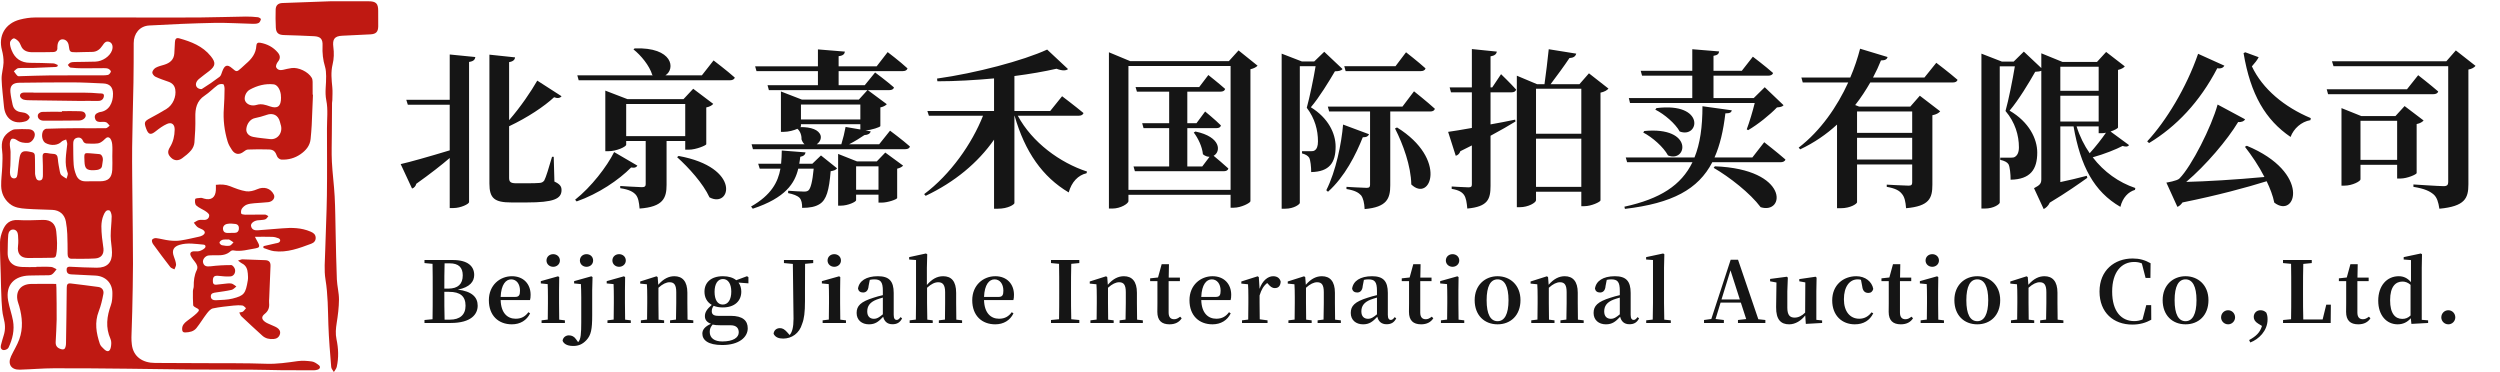 <svg width="336" height="50" viewBox="0 0 336 50" fill="none" xmlns="http://www.w3.org/2000/svg">
<g clip-path="url(#clip0_330_1011)">
<path d="M7.552 38.159C7.562 38.316 7.581 38.497 7.583 38.679C7.598 40.1 7.63 41.521 7.615 42.941C7.604 43.95 7.525 44.96 7.483 45.969C7.462 46.448 7.654 46.741 8.146 46.904C8.578 47.047 8.751 46.915 8.83 46.527C8.858 46.396 8.87 46.259 8.872 46.124C8.909 43.642 8.953 41.16 8.97 38.678C8.973 38.249 9.067 38.039 9.534 38.1C10.765 38.26 12.002 38.389 13.23 38.569C13.722 38.641 13.983 39.035 13.896 39.496C13.747 40.284 13.567 41.08 13.276 41.824C12.687 43.329 12.935 44.782 13.424 46.227C13.515 46.495 13.773 46.72 13.989 46.929C14.439 47.364 14.78 47.273 14.9 46.652C14.967 46.301 14.995 45.873 14.855 45.563C14.162 44.017 14.351 42.522 14.91 40.993C15.089 40.502 15.104 39.932 15.106 39.398C15.111 38.048 14.19 37.112 12.834 37.038C11.757 36.979 10.678 36.923 9.6 36.878C9.252 36.864 9.007 36.764 8.961 36.378C8.92 36.029 9.016 35.831 9.421 35.851C10.616 35.906 11.812 35.971 13.008 35.98C14.396 35.991 15.079 35.303 15.053 33.919C15.039 33.18 14.878 32.442 14.876 31.704C14.874 30.83 15.001 29.956 15.008 29.081C15.01 28.802 14.868 28.33 14.694 28.279C14.262 28.149 14.07 28.567 13.92 28.914C13.502 29.887 13.625 30.905 13.711 31.914C13.754 32.417 13.867 32.915 13.907 33.419C13.969 34.199 13.581 34.691 12.774 34.738C11.729 34.799 10.678 34.777 9.63 34.777C9.221 34.777 9.091 34.518 9.088 34.138C9.084 33.242 9.081 32.345 9.042 31.45C9.017 30.895 8.955 30.338 8.858 29.791C8.683 28.818 8.017 28.252 7.032 28.206C5.869 28.154 4.702 28.146 3.541 28.06C2.756 28.002 1.959 27.928 1.3 27.386C0.539 26.761 0.179 25.933 0.157 24.991C0.138 24.119 0.27 23.245 0.303 22.372C0.328 21.67 0.377 20.956 0.286 20.264C0.122 19.006 0.391 18.249 1.4 17.613C1.581 17.5 1.8 17.391 2.006 17.38C2.629 17.346 3.257 17.332 3.88 17.369C4.398 17.399 4.691 17.716 4.679 18.118C4.665 18.611 4.215 19.172 3.793 19.198C3.243 19.233 2.725 19.163 2.252 18.819C2.072 18.688 1.737 18.578 1.581 18.661C1.421 18.748 1.328 19.078 1.32 19.306C1.306 19.673 1.413 20.042 1.42 20.411C1.431 21.032 1.408 21.654 1.39 22.275C1.381 22.578 1.323 22.881 1.337 23.181C1.355 23.544 1.445 23.962 1.876 23.977C2.325 23.992 2.327 23.548 2.372 23.221C2.469 22.519 2.503 21.806 2.641 21.113C2.783 20.407 3.106 20.237 3.819 20.36C4.69 20.51 4.693 20.513 4.701 21.417C4.706 21.975 4.708 22.533 4.713 23.091C4.714 23.226 4.702 23.365 4.731 23.495C4.807 23.839 4.864 24.272 5.313 24.257C5.761 24.242 5.766 23.82 5.766 23.48C5.766 22.685 5.772 21.89 5.726 21.097C5.699 20.606 5.915 20.505 6.331 20.573C6.597 20.617 6.865 20.67 7.133 20.679C7.577 20.694 7.74 20.901 7.772 21.343C7.816 21.926 7.938 22.504 8.046 23.081C8.076 23.242 8.133 23.434 8.246 23.539C8.451 23.727 8.708 23.86 8.943 24.016C9 23.758 9.174 23.457 9.096 23.249C8.614 21.961 8.908 20.679 9.037 19.389C9.057 19.182 8.944 18.961 8.892 18.746C8.679 18.842 8.414 18.888 8.263 19.045C7.791 19.535 6.872 19.634 6.124 19.224C5.721 19.004 5.52 18.267 5.755 17.668C5.818 17.507 6.054 17.312 6.216 17.305C7.516 17.256 8.818 17.237 10.119 17.231C11.488 17.224 12.857 17.254 14.226 17.231C14.399 17.228 14.569 17.011 14.741 16.893C14.577 16.73 14.44 16.486 14.245 16.423C13.982 16.339 13.677 16.399 13.389 16.39C13.035 16.378 12.815 16.186 12.753 15.847C12.689 15.495 12.865 15.266 13.192 15.144C13.271 15.114 13.349 15.072 13.431 15.061C14.664 14.909 15.208 13.799 15.189 12.588C15.176 11.732 14.762 11.258 13.905 11.216C12.489 11.148 11.072 11.076 9.655 11.07C7.304 11.06 4.953 11.099 2.602 11.122C1.702 11.13 1.312 11.529 1.401 12.411C1.456 12.96 1.577 13.505 1.691 14.048C1.831 14.719 2.278 15.029 2.944 15.091C3.173 15.112 3.421 15.175 3.609 15.297C3.781 15.409 4.023 15.672 3.985 15.788C3.919 15.992 3.691 16.222 3.483 16.289C1.87 16.805 0.677 15.981 0.531 14.293C0.426 13.068 0.25 11.845 0.216 10.62C0.197 9.892 0.45 9.16 0.475 8.427C0.493 7.863 0.405 7.279 0.26 6.731C-0.247 4.835 0.676 3.152 2.664 2.634C3.325 2.461 4.023 2.352 4.705 2.35C9.507 2.332 14.31 2.35 19.112 2.353C21.733 2.355 24.352 2.368 26.972 2.345C28.999 2.328 31.025 2.256 33.052 2.226C33.592 2.218 34.133 2.259 34.67 2.316C34.818 2.331 35.081 2.514 35.068 2.57C35.025 2.759 34.922 3.003 34.769 3.083C34.557 3.193 34.278 3.209 34.029 3.203C32.273 3.164 30.514 3.04 28.76 3.076C25.856 3.135 22.951 3.262 20.051 3.426C18.773 3.498 17.97 4.505 17.969 5.795C17.967 7.553 17.967 9.312 17.937 11.07C17.887 13.991 17.787 16.911 17.761 19.832C17.739 22.419 17.787 25.007 17.808 27.593C17.829 30.214 17.877 32.834 17.874 35.454C17.871 37.599 17.816 39.743 17.772 41.887C17.748 43.034 17.692 44.18 17.665 45.328C17.657 45.647 17.681 45.97 17.717 46.287C17.908 47.957 19.186 48.778 20.836 48.779C23.031 48.78 25.226 48.794 27.421 48.808C30.209 48.825 33 48.791 35.785 48.89C37.223 48.941 38.609 48.73 40.013 48.534C40.639 48.448 41.297 48.496 41.926 48.584C42.251 48.63 42.569 48.865 42.844 49.074C43.111 49.277 43.024 49.58 42.697 49.68C42.536 49.729 42.365 49.766 42.199 49.766C40.761 49.768 39.324 49.769 37.887 49.754C36.569 49.741 35.251 49.693 33.932 49.686C31.142 49.67 28.353 49.683 25.563 49.661C22.808 49.64 20.053 49.582 17.298 49.556C13.953 49.523 10.607 49.484 7.262 49.496C5.728 49.501 4.197 49.639 2.662 49.683C1.493 49.716 0.995 48.934 1.49 47.873C1.846 47.109 2.308 46.388 2.594 45.6C3.122 44.139 3 42.646 2.591 41.171C2.524 40.927 2.424 40.691 2.368 40.445C2.07 39.142 2.776 38.208 4.13 38.165C5.243 38.13 6.357 38.158 7.551 38.158L7.552 38.159ZM7.778 8.743C7.754 8.809 7.729 8.877 7.704 8.943C7.626 8.964 7.55 9 7.47 9.004C6.476 9.048 5.482 9.099 4.487 9.128C3.811 9.147 3.131 9.101 2.46 9.158C2.25 9.175 2.061 9.43 1.863 9.577C2.026 9.787 2.164 10.024 2.36 10.197C2.45 10.276 2.653 10.239 2.803 10.235C4.086 10.203 5.368 10.146 6.652 10.136C8.867 10.119 11.082 10.132 13.296 10.127C13.701 10.127 14.115 10.144 14.508 10.069C14.671 10.037 14.844 9.8 14.904 9.622C14.932 9.538 14.722 9.318 14.578 9.25C14.404 9.168 14.186 9.16 13.986 9.16C13.022 9.16 12.057 9.186 11.094 9.179C10.554 9.176 10.012 9.152 9.478 9.085C9.345 9.069 9.235 8.853 9.115 8.728C9.237 8.618 9.343 8.465 9.485 8.411C9.668 8.342 9.881 8.336 10.082 8.331C10.994 8.31 11.908 8.313 12.821 8.283C13.787 8.25 14.771 7.569 15.051 6.774C15.231 6.262 15.098 5.777 14.703 5.631C14.233 5.459 14.005 5.776 13.775 6.121C13.436 6.63 13.002 6.99 12.326 6.978C11.633 6.965 10.94 7.026 10.247 7.024C9.372 7.022 9.357 6.994 9.241 6.128C9.173 5.615 8.838 5.284 8.391 5.286C8.015 5.288 7.767 5.61 7.721 6.155C7.716 6.222 7.705 6.291 7.711 6.357C7.753 6.821 7.514 6.996 7.079 6.997C6.132 7.001 5.184 7.043 4.238 7.015C3.605 6.996 3.048 6.783 2.797 6.101C2.717 5.883 2.594 5.658 2.429 5.5C2.258 5.335 1.976 5.116 1.809 5.163C1.607 5.22 1.355 5.522 1.343 5.731C1.323 6.074 1.439 6.443 1.571 6.773C2.012 7.874 2.835 8.433 4.035 8.442C5.082 8.45 6.129 8.474 7.175 8.519C7.378 8.528 7.575 8.664 7.775 8.742L7.778 8.743ZM15.095 21.001C15.095 20.46 15.136 19.915 15.079 19.379C15.047 19.075 14.934 18.669 14.714 18.522C14.376 18.294 14.133 18.681 13.875 18.895C13.667 19.068 13.404 19.241 13.148 19.272C12.648 19.333 12.134 19.315 11.629 19.288C11.479 19.279 11.258 19.159 11.207 19.034C11.042 18.627 10.787 18.409 10.351 18.519C9.903 18.632 9.832 19.003 9.84 19.399C9.855 20.312 9.837 21.228 9.902 22.137C9.936 22.615 10.066 23.103 10.246 23.548C10.465 24.089 10.902 24.386 11.522 24.37C12.164 24.354 12.807 24.37 13.45 24.364C14.539 24.355 15.02 23.92 15.089 22.826C15.127 22.219 15.096 21.609 15.095 21V21.001Z" fill="#BF1912"/>
<path d="M42.064 12.722C42.008 14.086 41.96 15.449 41.894 16.811C41.863 17.433 41.804 18.053 41.747 18.673C41.662 19.594 41.093 20.236 40.392 20.723C39.633 21.251 38.739 21.502 37.805 21.447C37.601 21.435 37.309 21.204 37.239 21.009C37.019 20.398 36.796 20.114 36.163 20.088C35.218 20.051 34.27 20.067 33.324 20.098C33.13 20.104 32.918 20.249 32.754 20.38C32.19 20.831 31.608 20.788 31.194 20.186C30.948 19.828 30.717 19.434 30.593 19.022C30.156 17.572 29.972 16.086 30.085 14.565C30.15 13.69 30.171 12.811 30.181 11.933C30.183 11.717 30.11 11.346 29.999 11.317C29.772 11.257 29.441 11.303 29.252 11.441C28.652 11.879 28.137 12.436 27.519 12.841C26.427 13.558 26.228 14.581 26.254 15.775C26.279 16.904 26.222 18.037 26.13 19.163C26.101 19.525 25.92 19.927 25.685 20.206C25.343 20.614 24.91 20.957 24.476 21.273C23.963 21.645 23.437 21.601 23.034 21.23C22.552 20.786 22.463 20.387 22.836 19.787C23.291 19.054 23.46 18.268 23.476 17.424C23.489 16.732 23.081 16.371 22.447 16.655C21.904 16.898 21.402 17.262 20.934 17.638C20.265 18.177 19.947 18.115 19.647 17.296C19.332 16.439 19.402 16.296 20.212 15.866C20.942 15.479 21.662 15.072 22.368 14.644C23.233 14.118 23.717 13.001 23.555 12.019C23.464 11.476 23.139 11.159 22.633 10.982C22.043 10.775 21.448 10.578 20.886 10.311C20.688 10.216 20.451 9.912 20.469 9.726C20.49 9.5 20.719 9.22 20.934 9.1C21.283 8.907 21.691 8.819 22.078 8.699C22.834 8.465 23.367 8.033 23.428 7.186C23.464 6.682 23.484 6.176 23.511 5.671C23.531 5.301 23.637 5.025 24.096 5.154C25.703 5.605 27.231 6.187 28.33 7.55C29.016 8.402 28.989 8.85 28.129 9.536C27.666 9.905 27.173 10.238 26.727 10.623C26.301 10.991 26.207 11.468 26.511 11.774C26.65 11.915 27.012 12.032 27.142 11.951C27.957 11.444 28.752 10.898 29.516 10.318C29.704 10.175 29.775 9.86 29.867 9.612C30.151 8.84 30.48 8.537 31.208 9.181C31.795 9.702 31.834 9.673 32.424 9.15C32.638 8.959 32.841 8.754 33.06 8.568C33.819 7.926 34.404 7.187 34.453 6.142C34.468 5.805 34.661 5.692 34.959 5.743C35.907 5.906 36.72 6.329 37.343 7.069C37.673 7.462 37.714 7.863 37.348 8.302C37.19 8.493 37.036 8.863 37.119 9.043C37.27 9.375 37.637 9.487 38.034 9.386C38.409 9.289 38.791 9.211 39.174 9.151C40.1 9.008 41.434 9.645 41.901 10.462C41.987 10.614 42.011 10.815 42.015 10.995C42.029 11.569 42.02 12.144 42.02 12.72C42.035 12.72 42.049 12.72 42.064 12.72V12.722ZM36.235 18.688C37.352 18.852 38.089 17.759 37.709 16.701C37.669 16.59 37.647 16.473 37.618 16.359C37.391 15.474 36.681 15.13 35.822 15.444C35.309 15.63 34.776 15.77 34.241 15.88C33.669 15.998 33.175 16.592 33.105 17.332C33.058 17.833 33.392 18.276 34.037 18.402C34.761 18.544 35.502 18.596 36.234 18.688H36.235ZM37.769 13.132C37.763 13.035 37.765 12.864 37.743 12.697C37.641 11.97 37.252 11.388 36.785 11.336C35.64 11.21 34.565 11.504 33.574 12.046C33.015 12.352 32.75 13.149 32.954 13.574C33.186 14.057 33.828 14.305 34.5 14.096C35.136 13.899 35.699 14.096 36.272 14.296C37.294 14.651 37.779 14.298 37.77 13.131L37.769 13.132Z" fill="#BF1912"/>
<path d="M35.416 33.081C35.964 32.955 36.513 32.83 37.061 32.704C37.192 32.673 37.337 32.669 37.45 32.606C37.727 32.453 37.727 32.146 37.434 32.026C37.172 31.919 36.882 31.844 36.601 31.834C35.872 31.808 35.14 31.825 34.258 31.825C34.473 32.224 34.603 32.451 34.718 32.685C34.938 33.133 34.847 33.297 34.364 33.374C33.368 33.532 32.387 33.845 31.356 33.654C31.241 33.633 31.071 33.687 30.985 33.767C30.47 34.242 29.848 34.323 29.19 34.312C28.818 34.306 28.444 34.298 28.074 34.328C27.594 34.367 27.197 34.864 27.289 35.269C27.401 35.759 27.732 35.862 28.315 35.79C29.231 35.676 30.16 35.626 31.084 35.627C31.257 35.627 31.532 35.97 31.582 36.194C31.691 36.669 31.404 37.118 30.977 37.149C30.461 37.185 29.935 37.139 29.419 37.078C28.805 37.005 28.605 37.165 28.606 37.772C28.606 38.109 28.724 38.292 29.079 38.26C29.397 38.23 29.713 38.184 30.031 38.157C30.383 38.126 30.745 38.049 31.084 38.103C31.327 38.142 31.541 38.363 31.767 38.504C31.557 38.66 31.366 38.903 31.132 38.957C30.442 39.114 29.736 39.199 29.034 39.305C28.708 39.355 28.338 39.396 28.333 39.811C28.327 40.245 28.682 40.373 29.044 40.35C29.782 40.305 30.541 40.309 31.25 40.13C32.827 39.732 33.009 39.464 33.308 37.663C33.357 37.367 33.328 37.054 33.306 36.751C33.266 36.165 33.073 35.664 32.495 35.388C32.352 35.32 32.233 35.2 31.988 35.019C32.273 34.938 32.437 34.849 32.598 34.854C33.607 34.881 34.616 34.942 35.627 34.965C36.172 34.978 36.379 35.249 36.357 35.761C36.296 37.196 36.239 38.632 36.182 40.067C36.172 40.286 36.145 40.509 36.167 40.725C36.229 41.324 36.074 41.794 35.574 42.19C35.107 42.56 35.146 42.916 35.63 43.264C35.87 43.438 36.165 43.536 36.438 43.665C36.709 43.794 37.002 43.89 37.251 44.054C37.55 44.25 37.734 44.546 37.619 44.924C37.498 45.322 37.19 45.531 36.787 45.563C36.23 45.609 35.695 45.507 35.269 45.123C34.314 44.263 33.374 43.388 32.44 42.507C32.32 42.394 32.268 42.209 32.156 42.003C32.379 41.951 32.549 41.957 32.655 41.877C32.815 41.755 32.931 41.575 33.065 41.419C32.907 41.294 32.757 41.081 32.587 41.06C32.188 41.012 31.774 41.026 31.373 41.07C30.45 41.169 29.521 41.255 28.616 41.448C28.31 41.514 28.02 41.849 27.805 42.127C27.312 42.765 26.902 43.469 26.397 44.097C26.027 44.557 25.459 44.668 24.881 44.68C24.604 44.686 24.5 44.562 24.482 44.286C24.445 43.757 24.741 43.44 25.119 43.151C25.574 42.804 26.05 42.477 26.461 42.081C26.865 41.692 26.809 41.574 26.312 41.341C26.172 41.275 25.971 41.138 25.963 41.023C25.921 40.391 25.919 39.756 25.928 39.121C25.931 38.906 26.04 38.691 26.038 38.477C26.032 37.725 26.106 36.997 26.441 36.306C26.634 35.909 26.477 35.554 26.224 35.226C26.019 34.958 25.796 34.695 25.649 34.397C25.471 34.037 25.625 33.813 26.027 33.778C26.279 33.757 26.547 33.815 26.784 33.748C27.045 33.674 27.319 33.54 27.51 33.354C27.689 33.18 27.66 32.904 27.34 32.877C26.284 32.788 25.229 32.592 24.17 32.897C23.331 33.138 23.061 33.64 23.361 34.458C23.488 34.807 23.624 35.164 23.663 35.528C23.685 35.742 23.524 35.977 23.446 36.202C23.255 36.101 23.005 36.045 22.883 35.888C22.096 34.877 21.33 33.849 20.578 32.812C20.465 32.655 20.372 32.378 20.438 32.23C20.497 32.096 20.795 31.979 20.969 32.001C21.571 32.076 22.161 32.251 22.763 32.319C23.257 32.375 23.77 32.393 24.259 32.32C25.104 32.194 25.936 31.986 26.772 31.805C26.918 31.774 27.067 31.723 27.198 31.649C27.625 31.406 27.633 31.101 27.213 30.852C26.996 30.723 26.73 30.664 26.536 30.512C26.342 30.358 26.209 30.127 26.049 29.93C26.27 29.809 26.478 29.642 26.714 29.582C26.953 29.52 27.218 29.563 27.471 29.557C27.886 29.548 28.128 29.278 28.117 28.923C28.112 28.74 27.834 28.53 27.636 28.396C27.223 28.119 26.731 27.94 26.373 27.61C26.198 27.447 26.167 27.016 26.238 26.751C26.269 26.637 26.722 26.616 26.987 26.593C27.131 26.581 27.283 26.652 27.429 26.694C28.366 26.962 28.948 26.555 29.011 25.578C29.026 25.345 29.013 25.111 29.013 24.84C29.691 24.763 30.305 24.781 30.927 25.029C31.626 25.308 32.343 25.597 33.078 25.709C33.556 25.782 34.118 25.63 34.576 25.429C35.47 25.035 36.374 25.287 36.806 26.158C37.018 26.587 36.672 27.092 36.062 27.17C35.443 27.247 34.815 27.253 34.193 27.313C33.843 27.348 33.477 27.379 33.157 27.506C32.907 27.606 32.665 27.816 32.511 28.041C32.395 28.21 32.363 28.496 32.416 28.697C32.44 28.792 32.754 28.855 32.937 28.856C33.834 28.862 34.73 28.831 35.626 28.841C35.774 28.843 35.921 28.978 36.069 29.051C35.946 29.191 35.848 29.384 35.694 29.459C35.505 29.55 35.268 29.548 35.05 29.576C34.9 29.596 34.745 29.588 34.596 29.613C34.069 29.701 33.668 30.046 33.74 30.389C33.846 30.893 34.242 30.98 34.681 30.947C35.755 30.866 36.828 30.785 37.9 30.692C39.208 30.579 40.495 30.595 41.733 31.127C42.104 31.286 42.393 31.478 42.425 31.907C42.458 32.343 42.209 32.617 41.833 32.756C40.215 33.356 38.593 33.987 36.818 33.755C36.334 33.692 35.87 33.471 35.398 33.323C35.404 33.243 35.411 33.161 35.417 33.081H35.416ZM31.039 31.308V31.299C31.19 31.299 31.341 31.299 31.492 31.299C31.849 31.3 32.064 31.137 32.106 30.773C32.147 30.417 31.99 30.154 31.646 30.103C31.276 30.048 30.879 30.02 30.518 30.095C30.152 30.171 29.894 30.462 29.986 30.884C30.07 31.275 30.391 31.332 30.737 31.309C30.837 31.303 30.938 31.309 31.04 31.309L31.039 31.308ZM30.466 32.196C30.466 32.196 30.466 32.187 30.466 32.181C30.265 32.198 30.049 32.173 29.868 32.242C29.714 32.301 29.521 32.456 29.499 32.593C29.482 32.7 29.683 32.925 29.819 32.956C30.156 33.029 30.522 33.08 30.857 33.024C31.052 32.991 31.21 32.734 31.385 32.578C31.197 32.451 31.019 32.306 30.818 32.205C30.724 32.158 30.586 32.197 30.467 32.197L30.466 32.196Z" fill="#BF1912"/>
<path d="M44.416 0.171C46.478 0.171 48.001 0.171 49.524 0.171C50.534 0.171 50.832 0.465 50.829 1.452C50.827 2.145 50.841 2.839 50.833 3.532C50.825 4.276 50.544 4.575 49.797 4.617C48.534 4.687 47.269 4.748 46.006 4.801C44.941 4.845 44.665 5.285 44.804 6.338C44.904 7.089 44.888 7.901 44.707 8.633C44.447 9.688 44.562 10.704 44.663 11.746C44.718 12.308 44.673 12.879 44.667 13.446C44.666 13.58 44.626 13.714 44.625 13.848C44.613 15.217 44.604 16.586 44.599 17.955C44.594 19.221 44.543 20.491 44.606 21.754C44.684 23.304 44.898 24.847 44.979 26.397C45.068 28.066 45.072 29.74 45.112 31.411C45.162 33.456 45.188 35.503 45.274 37.547C45.313 38.454 45.564 39.355 45.559 40.259C45.551 41.317 45.416 42.38 45.249 43.428C45.133 44.156 45.07 44.855 45.224 45.585C45.486 46.819 45.538 48.068 45.259 49.308C45.203 49.556 45.005 49.771 44.872 50.002C44.748 49.778 44.532 49.563 44.514 49.331C44.362 47.447 44.198 45.56 44.135 43.671C44.067 41.629 44.079 39.595 43.745 37.56C43.541 36.309 43.676 34.998 43.708 33.714C43.769 31.231 43.902 28.75 43.935 26.267C43.976 23.279 43.949 20.29 43.944 17.3C43.942 16.024 44.104 14.711 43.854 13.483C43.627 12.361 43.863 11.31 43.832 10.229C43.82 9.816 43.81 9.384 43.691 8.994C43.403 8.059 43.306 7.117 43.351 6.144C43.393 5.242 43.084 4.909 42.183 4.864C40.851 4.798 39.517 4.75 38.184 4.713C37.444 4.693 37.111 4.447 37.071 3.715C37.026 2.906 37.029 2.092 37.049 1.281C37.064 0.715 37.383 0.427 37.961 0.406C40.293 0.316 42.623 0.235 44.416 0.171Z" fill="#BF1912"/>
<path d="M4.893 35.86C5.553 35.86 6.215 35.83 6.871 35.875C7.121 35.892 7.36 36.08 7.604 36.191C7.394 36.432 7.222 36.735 6.962 36.894C6.752 37.021 6.437 36.992 6.169 36.999C5.409 37.019 4.647 37.004 3.887 37.033C2.009 37.104 0.707 38.208 1.093 40.407C1.251 41.313 1.583 42.188 1.745 43.094C1.974 44.365 1.688 45.586 1.137 46.733C1.052 46.909 0.711 47.067 0.499 47.053C0.166 47.031 0.038 46.736 0.121 46.407C0.235 45.957 0.36 45.508 0.502 45.064C0.753 44.282 0.7 43.531 0.486 42.733C0.289 41.998 0.253 41.212 0.211 40.445C0.145 39.248 0.133 38.048 0.1 36.849C0.06 35.414 -0.014 33.978 0.002 32.543C0.008 32.019 0.167 31.473 0.361 30.978C0.723 30.057 1.327 29.498 2.445 29.576C3.555 29.655 4.676 29.575 5.792 29.555C6.9 29.536 7.468 30.12 7.562 31.113C7.663 32.163 7.747 33.184 7.557 34.225C7.503 34.519 7.408 34.639 7.116 34.641C5.983 34.648 4.851 34.692 3.718 34.674C2.732 34.657 2.297 34.055 2.421 33.068C2.482 32.586 2.461 32.088 2.423 31.602C2.395 31.23 2.213 30.877 1.796 30.85C1.366 30.824 1.143 31.188 1.11 31.538C1.038 32.326 1.053 33.122 1.03 33.914C1.008 34.641 1.232 35.27 1.883 35.629C2.197 35.802 2.6 35.858 2.968 35.88C3.608 35.919 4.253 35.891 4.895 35.891C4.895 35.88 4.895 35.869 4.895 35.859L4.893 35.86Z" fill="#BF1912"/>
<path d="M4.5 12.451C6.775 12.451 9.05 12.444 11.324 12.455C11.994 12.458 12.666 12.49 13.332 12.552C13.576 12.574 14.013 12.486 13.966 12.913C13.924 13.293 13.667 13.571 13.198 13.563C12.286 13.548 11.374 13.572 10.463 13.563C8.386 13.542 6.31 13.512 4.232 13.479C3.878 13.473 3.512 13.48 3.176 13.391C2.984 13.341 2.733 13.13 2.697 12.954C2.637 12.66 2.861 12.448 3.183 12.438C3.621 12.425 4.06 12.435 4.499 12.435C4.499 12.441 4.499 12.446 4.499 12.452L4.5 12.451Z" fill="#BF1912"/>
<path d="M8.325 14.936C9.085 14.936 9.845 14.917 10.603 14.944C10.976 14.959 11.428 14.959 11.517 15.463C11.578 15.812 11.149 16.188 10.64 16.196C9.039 16.221 7.437 16.215 5.835 16.217C5.736 16.217 5.632 16.199 5.537 16.167C5.175 16.043 5.018 15.735 5.102 15.413C5.146 15.247 5.45 15.049 5.644 15.041C6.536 15.001 7.431 15.024 8.324 15.024V14.938L8.325 14.936Z" fill="#BF1912"/>
<path d="M12.177 20.608C12.562 20.64 12.948 20.668 13.332 20.709C13.425 20.72 13.542 20.752 13.6 20.817C13.998 21.264 13.763 21.78 13.718 22.265C13.684 22.637 13.381 22.785 13.04 22.84C12.891 22.863 12.738 22.876 12.587 22.879C11.64 22.9 11.39 22.66 11.354 21.703C11.351 21.619 11.352 21.535 11.347 21.45C11.293 20.466 11.38 20.568 12.176 20.608H12.177Z" fill="#BF1912"/>
</g>
<path d="M60.442 13.412V7.323L63.886 7.665C63.84 7.984 63.68 8.235 63.042 8.326V27.163C63.042 27.414 61.924 27.961 60.944 27.961H60.442V21.234C59.325 22.192 57.842 23.355 55.95 24.7C55.881 24.997 55.653 25.27 55.379 25.339L53.851 22.055C54.992 21.804 57.66 21.051 60.442 20.207V14.073H54.809L54.604 13.412H60.442ZM74.421 21.074L74.513 24.404C75.265 24.746 75.471 25.065 75.471 25.544C75.471 26.73 74.399 27.209 70.796 27.209H68.72C66.463 27.209 65.778 26.661 65.778 24.677V7.346L69.222 7.71C69.199 8.007 68.994 8.258 68.424 8.349V16.148C69.975 14.37 71.388 12.271 72.209 10.835L75.471 12.933C75.288 13.184 74.923 13.252 74.467 13.07C73.144 14.301 70.932 15.783 68.424 16.969V23.902C68.424 24.427 68.606 24.632 69.359 24.632H71.046C71.685 24.632 72.232 24.609 72.529 24.586C72.78 24.563 72.962 24.495 73.144 24.267C73.373 23.856 73.783 22.488 74.194 21.074H74.421ZM82.54 20.436L85.664 22.26C85.55 22.465 85.345 22.602 84.821 22.511C83.179 24.176 80.442 26.046 77.5 27.072L77.295 26.844C79.461 25.133 81.582 22.374 82.54 20.436ZM84.159 18.292H92.095V13.982H84.159V18.292ZM92.095 18.953H89.587V24.837C89.587 26.616 89.131 27.802 85.961 28.03C85.892 27.186 85.778 26.57 85.459 26.182C85.117 25.795 84.593 25.476 83.361 25.293V24.997C83.361 24.997 85.778 25.156 86.28 25.156C86.668 25.156 86.782 25.019 86.782 24.746V18.953H84.159V19.455C84.159 19.706 82.905 20.322 81.742 20.322H81.354V12.18L84.319 13.32H91.867L93.167 11.929L95.858 13.959C95.721 14.141 95.402 14.347 94.923 14.438V19.387C94.9 19.546 93.532 20.116 92.597 20.116H92.095V18.953ZM91.001 21.12L91.206 20.96C99.689 22.511 98.207 28.052 95.356 26.524C94.513 24.677 92.552 22.511 91.001 21.12ZM94.33 10.128L95.904 8.121C95.904 8.121 97.705 9.489 98.754 10.424C98.686 10.675 98.435 10.789 98.093 10.789H77.774L77.591 10.128H87.763L87.671 10.082C87.284 8.805 86.143 7.437 85.14 6.639L85.299 6.502C90.476 6.319 90.796 9.284 89.427 10.128H94.33ZM109.176 22.009L110.339 20.892L112.506 22.625C112.346 22.83 112.095 22.944 111.639 23.012C111.434 25.59 111.069 26.844 110.18 27.414C109.587 27.802 108.811 27.938 107.808 27.938C107.808 27.346 107.74 26.912 107.466 26.593C107.169 26.297 106.622 26.091 105.915 25.954L105.938 25.635C106.554 25.681 107.648 25.749 108.059 25.749C108.355 25.749 108.515 25.703 108.652 25.59C108.948 25.339 109.199 24.404 109.359 22.671H107.284C106.827 24.609 105.596 26.593 101.172 28.052L100.944 27.756C103.68 26.205 104.57 24.449 104.889 22.671H102.107L101.902 22.009H104.98C105.049 21.416 105.049 20.823 105.071 20.23L108.264 20.481C108.219 20.778 108.036 20.983 107.557 21.074C107.512 21.371 107.489 21.69 107.42 22.009H109.176ZM115.06 25.498H118.07V22.351H115.06V25.498ZM117.842 21.69L118.982 20.504L121.377 22.26C121.24 22.42 120.967 22.579 120.579 22.671V26.616C120.556 26.798 119.302 27.232 118.504 27.232H118.07V26.16H115.06V26.912C115.06 27.117 113.988 27.642 112.985 27.642H112.643V20.686L115.174 21.69H117.842ZM107.648 16.696V16.946C107.648 16.992 107.626 17.038 107.557 17.083C109.017 17.06 110.066 17.448 110.294 18.224C110.408 18.68 110.157 19.113 109.769 19.387H113.076C113.304 18.657 113.532 17.722 113.646 17.06L115.63 17.402V16.696H107.648ZM115.63 14.05H107.648V16.057H115.63V14.05ZM118.162 19.387L119.621 17.562C119.621 17.562 121.286 18.794 122.289 19.683C122.244 19.934 121.993 20.048 121.673 20.048H101.195L101.012 19.387H108.127C107.945 19.227 107.808 18.999 107.717 18.702C107.762 18.315 107.58 17.631 107.169 17.311C106.713 17.517 105.984 17.722 105.322 17.722H104.957V12.294L107.785 13.389H115.425L116.588 12.112H103.338L103.156 11.45H109.929V9.558H101.673L101.491 8.919H109.929V6.639L113.555 6.935C113.509 7.254 113.327 7.482 112.711 7.551V8.919H117.819L119.302 7.003C119.302 7.003 120.989 8.281 121.97 9.193C121.902 9.444 121.651 9.558 121.331 9.558H112.711V11.45H116.223L117.614 9.74C117.614 9.74 119.188 10.903 120.146 11.747C120.1 11.998 119.849 12.112 119.53 12.112H116.634L119.188 14.005C119.051 14.164 118.754 14.347 118.321 14.438V16.946C118.298 17.083 117.158 17.471 116.314 17.539L117.021 17.653C116.953 17.95 116.679 18.132 116.177 18.155C115.653 18.52 114.878 18.999 114.125 19.387H118.162ZM144.957 15.555H136.793C138.732 19.159 142.472 21.872 146.098 23.058L146.029 23.286C144.912 23.537 144.022 24.449 143.635 25.863C140.123 23.788 137.751 20.413 136.36 15.555H136.337V27.3C136.337 27.459 135.516 28.052 134.102 28.052H133.6V18.771C131.434 21.872 128.31 24.472 124.41 26.319L124.205 26.091C127.74 23.446 130.636 19.318 132.118 15.555H124.843L124.638 14.917H133.6V10.538C131.092 10.766 128.447 10.926 125.984 10.926L125.938 10.561C131.16 9.831 137.523 8.144 140.738 6.661L143.543 9.284C143.27 9.512 142.768 9.535 141.993 9.238C140.396 9.603 138.458 9.945 136.337 10.219V14.917H141.149L142.745 12.933C142.745 12.933 144.524 14.278 145.619 15.19C145.55 15.441 145.299 15.555 144.957 15.555ZM160.442 17.813L160.67 17.676C164.159 18.406 164.091 20.413 163.11 20.937C163.543 21.302 164.456 22.055 165.094 22.648C165.026 22.898 164.798 23.012 164.478 23.012H152.529L152.346 22.374H157.135V17.22H153.692L153.509 16.559H157.135V12.317H152.802L152.62 11.701H161.172L162.403 10.082C162.403 10.082 163.817 11.2 164.661 11.952C164.592 12.203 164.364 12.317 164.045 12.317H159.575V16.559H160.807L161.97 14.985C161.97 14.985 163.315 16.08 164.091 16.855C164.045 17.106 163.817 17.22 163.498 17.22H159.575V22.374H161.582L162.563 21.074C162.289 21.074 161.97 20.983 161.673 20.732C161.582 19.729 161.012 18.543 160.442 17.813ZM151.662 25.521H165.391V8.873H151.662V25.521ZM166.462 6.775L169.017 8.828C168.857 9.01 168.538 9.193 168.059 9.307V27.049C168.036 27.277 166.805 27.916 165.824 27.916H165.391V26.182H151.662V27.026C151.662 27.368 150.613 28.03 149.496 28.03H149.039V7.026L151.89 8.212H165.163L166.462 6.775ZM190.955 9.558H180.852L180.67 8.896H187.557L188.971 7.026C188.971 7.026 190.613 8.303 191.594 9.193C191.525 9.444 191.274 9.558 190.955 9.558ZM177.979 6.958L180.442 9.284C180.259 9.489 179.94 9.58 179.416 9.58C178.64 10.903 177.295 13.115 176.177 14.415C178.504 15.852 179.507 17.904 179.507 19.706C179.507 21.849 178.686 23.081 176.223 23.127C176.223 22.442 176.132 21.507 175.949 21.188C175.79 20.937 175.448 20.732 174.992 20.618V20.322H176.223C176.428 20.322 176.565 20.299 176.702 20.207C176.976 20.025 177.135 19.66 177.135 18.999C177.135 17.494 176.725 15.92 175.63 14.483C176.018 13.07 176.542 10.584 176.816 8.896H174.695V27.277C174.695 27.437 173.943 28.052 172.711 28.052H172.255V7.209L174.969 8.258H176.634L177.979 6.958ZM180.51 16.741L184 18.041C183.885 18.292 183.703 18.451 183.156 18.451C182.244 20.755 180.738 23.765 178.481 25.772L178.253 25.567C179.553 23.012 180.305 19.227 180.51 16.741ZM187.489 17.266L187.762 17.129C194.627 21.393 192.255 27.277 189.678 24.791C189.632 22.306 188.583 19.409 187.489 17.266ZM188.492 14.324L190.043 12.271C190.043 12.271 191.799 13.662 192.848 14.62C192.779 14.871 192.551 14.985 192.209 14.985H186.85V24.905C186.85 26.661 186.417 27.847 183.407 28.098C183.361 27.254 183.224 26.661 182.928 26.251C182.586 25.886 182.107 25.59 180.966 25.407V25.111C180.966 25.111 183.201 25.247 183.68 25.247C184.045 25.247 184.136 25.111 184.136 24.837V14.985H178.64L178.458 14.324H188.492ZM203.156 12.408H200.328V16.718C201.4 16.536 202.517 16.308 203.635 16.08L203.68 16.331C202.836 16.855 201.719 17.494 200.328 18.246V24.974C200.328 26.775 199.963 27.779 197.204 28.03C197.135 27.232 197.044 26.616 196.77 26.205C196.497 25.818 196.063 25.544 195.106 25.384V25.065C195.106 25.065 196.976 25.179 197.363 25.179C197.705 25.179 197.819 25.088 197.819 24.791V19.546C197.318 19.797 196.816 20.048 196.269 20.322C196.177 20.641 195.927 20.869 195.653 20.937L194.627 17.722C195.288 17.631 196.428 17.448 197.819 17.197V12.408H195.014L194.832 11.747H197.819V6.593L201.172 6.935C201.126 7.254 200.898 7.482 200.328 7.574V11.747H200.556L201.742 9.968C201.742 9.968 203.042 11.222 203.771 12.043C203.703 12.294 203.475 12.408 203.156 12.408ZM206.44 25.111H212.529V18.634H206.44V25.111ZM212.529 11.929H206.44V17.973H212.529V11.929ZM213.555 9.854L216.177 11.906C215.995 12.135 215.63 12.34 215.106 12.454V26.935C215.083 27.14 213.874 27.71 212.939 27.71H212.529V25.772H206.44V26.912C206.44 27.232 205.413 27.847 204.273 27.847H203.863V10.173L206.576 11.314H207.58C207.762 10.014 208.013 8.007 208.15 6.616L211.844 7.209C211.753 7.596 211.434 7.779 210.932 7.802C210.271 8.805 209.176 10.287 208.401 11.314H212.278L213.555 9.854ZM218.914 13.184H227.443V10.173H220.693L220.51 9.512H227.443V6.616L231.046 6.912C231.023 7.209 230.864 7.414 230.294 7.505V9.512H234.102L235.584 7.619C235.584 7.619 237.272 8.896 238.298 9.808C238.23 10.059 237.979 10.173 237.637 10.173H230.294V13.184H235.698L237.181 11.724L239.712 14.141C239.53 14.347 239.302 14.392 238.823 14.438C237.888 15.418 236.246 16.741 234.946 17.494L234.763 17.38C235.128 16.399 235.562 14.962 235.835 13.845H219.074L218.914 13.184ZM222.472 14.734L222.631 14.529C229.245 13.708 228.401 18.657 225.755 17.676C225.163 16.604 223.703 15.35 222.472 14.734ZM220.852 17.813L220.989 17.608C227.694 16.969 226.736 21.918 224.182 20.892C223.566 19.751 222.084 18.451 220.852 17.813ZM230.316 22.556L230.476 22.351C240.533 22.739 239.917 28.873 236.633 27.847C235.22 25.954 232.437 23.788 230.316 22.556ZM235.516 21.165L237.112 19.113C237.112 19.113 238.868 20.481 239.963 21.439C239.895 21.69 239.621 21.804 239.302 21.804H230.134C228.241 25.453 224.752 27.323 218.389 28.075L218.321 27.779C223.133 26.73 225.961 24.905 227.466 21.804H218.686L218.503 21.165H227.739C228.492 19.318 228.811 17.06 228.811 14.278L232.757 14.826C232.688 15.099 232.529 15.236 231.89 15.236C231.616 17.585 231.16 19.523 230.43 21.165H235.516ZM256.998 14.985H249.587V17.859H256.998V14.985ZM249.587 21.439H256.998V18.52H249.587V21.439ZM258.64 10.424L260.237 8.44C260.237 8.44 262.015 9.786 263.087 10.721C263.042 10.972 262.791 11.085 262.449 11.085H251.365C250.773 12.112 250.111 13.138 249.336 14.119L249.86 14.324H256.747L258.025 12.864L260.761 14.962C260.601 15.168 260.237 15.396 259.712 15.487V24.814C259.712 26.639 259.302 27.71 256.177 27.984C256.109 27.095 255.972 26.456 255.607 26.046C255.265 25.612 254.741 25.316 253.578 25.111V24.814C253.578 24.814 255.995 24.951 256.519 24.951C256.907 24.951 256.998 24.814 256.998 24.495V22.1H249.587V27.186C249.587 27.368 248.743 27.984 247.397 27.984H246.896V16.741C245.482 18.041 243.84 19.181 241.947 20.071L241.742 19.843C244.706 17.562 246.918 14.324 248.401 11.085H242.289L242.107 10.424H248.674C249.245 9.101 249.678 7.779 249.997 6.547L253.692 7.665C253.623 7.938 253.418 8.121 252.802 8.121C252.506 8.873 252.141 9.649 251.73 10.424H258.64ZM282.061 16.992H279.096C279.507 18.315 280.123 19.546 280.852 20.595C281.628 19.751 282.494 18.634 283.042 17.836C282.836 17.881 282.654 17.904 282.494 17.904H282.061V16.992ZM276.907 12.864V16.331H282.061V12.864H276.907ZM276.907 12.203H282.061V8.965H276.907V12.203ZM283.657 17.676L286.143 19.501C285.983 19.729 285.71 19.751 285.276 19.615C284.456 20.048 282.836 20.709 281.263 21.142C282.768 23.104 284.752 24.518 286.987 25.27L286.941 25.521C286.052 25.772 285.276 26.57 284.98 27.802C281.422 25.749 279.621 22.328 278.686 16.992H276.907V24.472C278.002 24.244 279.256 23.948 280.465 23.628L280.533 23.902C279.575 24.586 277.705 25.909 275.493 27.232C275.288 27.688 274.946 27.961 274.672 28.098L273.372 25.293C274.216 24.86 274.353 24.632 274.353 24.062V9.512C274.17 9.603 273.897 9.626 273.532 9.649C272.734 11.063 271.297 13.457 270.088 14.871C272.711 16.399 273.806 18.657 273.806 20.504C273.806 22.762 272.893 24.107 270.225 24.153C270.225 23.423 270.134 22.397 269.929 22.055C269.769 21.804 269.381 21.599 268.834 21.485V21.188H270.316C270.544 21.188 270.681 21.165 270.818 21.074C271.137 20.869 271.343 20.481 271.343 19.797C271.343 18.201 270.841 16.445 269.541 14.917C269.952 13.457 270.499 10.721 270.795 8.919H268.766V27.232C268.766 27.414 268.013 28.03 266.736 28.03H266.303V7.209L269.062 8.281H270.636L272.004 6.935L274.353 9.147V7.163L277.204 8.326H281.833L283.064 6.981L285.573 8.919C285.436 9.101 285.14 9.284 284.661 9.398V17.129C284.661 17.243 284.205 17.494 283.657 17.676ZM295.425 7.231L298.959 8.828C298.823 9.079 298.526 9.261 298.002 9.17C295.63 13.731 292.483 17.015 288.834 19.227L288.583 18.999C291.092 16.308 293.851 11.793 295.425 7.231ZM301.719 19.729L301.97 19.592C310.658 23.195 308.583 29.489 305.664 27.232C305.482 26.297 305.094 25.316 304.638 24.358C301.924 25.202 298.07 26.251 293.327 27.209C293.121 27.505 292.893 27.71 292.642 27.802L291.16 24.541C291.16 24.541 292.62 24.312 292.916 23.993C294.558 22.328 297.226 17.038 298.047 14.05L301.742 16.034C301.628 16.262 301.308 16.445 300.807 16.399C299.37 18.794 296.451 22.237 293.828 24.449C296.497 24.381 300.442 24.153 304.341 23.788C303.589 22.306 302.608 20.869 301.719 19.729ZM301.764 7.026L303.566 7.688C303.384 8.052 303.064 8.463 302.654 8.919C304.091 11.975 307.032 14.392 310.567 15.875L310.522 16.148C309.29 16.354 308.264 17.288 307.853 18.406C304.501 16.125 302.471 12.727 301.536 7.14L301.764 7.026ZM323.498 11.998L325.003 10.105C325.003 10.105 326.668 11.405 327.694 12.294C327.625 12.545 327.374 12.659 327.032 12.659H312.893L312.711 11.998H323.498ZM317.249 21.485H322.175V16.239H317.249V21.485ZM324.798 16.673V23.263C324.775 23.446 323.52 23.993 322.631 23.993H322.175V22.146H317.249V24.107C317.249 24.358 316.154 24.951 315.083 24.951H314.695V14.529L317.363 15.601H321.947L323.178 14.255L325.733 16.194C325.573 16.376 325.276 16.581 324.798 16.673ZM330.065 6.775L332.711 8.851C332.551 9.056 332.232 9.261 331.753 9.352V24.768C331.753 26.639 331.297 27.733 327.853 28.052C327.717 27.163 327.534 26.524 327.055 26.114C326.531 25.681 325.869 25.361 324.364 25.111V24.791C324.364 24.791 327.785 25.019 328.424 25.019C328.902 25.019 329.039 24.837 329.039 24.472V8.896H313.623L313.418 8.235H328.788L330.065 6.775Z" fill="#151515"/>
<path d="M59.753 42.962H60.46C61.805 42.962 62.569 42.312 62.569 41.092C62.569 39.826 61.873 39.222 60.346 39.222H59.718C59.718 40.567 59.718 41.776 59.753 42.962ZM60.425 35.391H59.753C59.718 36.497 59.718 37.626 59.718 38.789H60.254C61.566 38.789 62.193 38.161 62.193 37.01C62.193 35.961 61.657 35.391 60.425 35.391ZM57.05 34.946H60.859C62.877 34.946 63.732 35.79 63.732 36.953C63.732 37.819 63.173 38.606 61.531 38.925C63.424 39.154 64.2 39.94 64.2 41.081C64.2 42.209 63.356 43.407 60.574 43.407H57.05V43.008L58.133 42.905C58.156 41.742 58.156 40.556 58.156 39.359V38.868C58.156 37.728 58.156 36.588 58.133 35.459L57.05 35.356V34.946ZM67.288 39.906H69.238C69.763 39.906 69.888 39.644 69.888 39.062C69.888 38.139 69.398 37.546 68.702 37.546C67.984 37.546 67.357 38.241 67.288 39.906ZM71.234 40.328H67.288C67.334 42.073 68.201 42.837 69.307 42.837C70.128 42.837 70.618 42.494 71.017 41.959L71.245 42.118C70.789 43.053 69.922 43.589 68.793 43.589C67.003 43.589 65.704 42.426 65.704 40.351C65.704 38.298 67.209 37.124 68.805 37.124C70.367 37.124 71.314 38.184 71.314 39.621C71.314 39.917 71.291 40.134 71.234 40.328ZM74.349 35.858C73.859 35.858 73.448 35.505 73.448 35.014C73.448 34.501 73.859 34.159 74.349 34.159C74.84 34.159 75.25 34.501 75.25 35.014C75.25 35.505 74.84 35.858 74.349 35.858ZM75.159 42.962L75.923 43.053V43.407H72.787V43.053L73.62 42.95C73.631 42.301 73.642 41.354 73.642 40.727V39.917C73.642 39.188 73.631 38.754 73.608 38.184L72.685 38.093V37.785L74.999 37.135L75.159 37.238L75.136 39.017V40.727C75.136 41.354 75.147 42.312 75.159 42.962ZM78.827 35.858C78.337 35.858 77.938 35.505 77.938 35.014C77.938 34.501 78.337 34.159 78.827 34.159C79.329 34.159 79.716 34.501 79.716 35.014C79.716 35.505 79.329 35.858 78.827 35.858ZM77.162 37.785L79.477 37.135L79.637 37.238L79.591 39.017V42.392C79.591 44.285 79.431 45.037 78.827 45.699C78.268 46.303 77.71 46.497 77.037 46.497C76.136 46.497 75.737 46.143 75.612 45.79C75.669 45.334 76.056 45.071 76.455 45.071C76.855 45.071 77.185 45.231 77.447 45.63L77.698 45.984C77.79 45.892 77.869 45.778 77.926 45.619C78.143 45.049 78.12 43.828 78.12 42.244V39.952C78.12 39.222 78.097 38.732 78.075 38.184L77.162 38.093V37.785ZM83.206 35.858C82.716 35.858 82.305 35.505 82.305 35.014C82.305 34.501 82.716 34.159 83.206 34.159C83.697 34.159 84.107 34.501 84.107 35.014C84.107 35.505 83.697 35.858 83.206 35.858ZM84.016 42.962L84.78 43.053V43.407H81.644V43.053L82.477 42.95C82.488 42.301 82.499 41.354 82.499 40.727V39.917C82.499 39.188 82.488 38.754 82.465 38.184L81.541 38.093V37.785L83.856 37.135L84.016 37.238L83.993 39.017V40.727C83.993 41.354 84.004 42.312 84.016 42.962ZM92.405 42.962L93.18 43.053V43.407H90.056V43.053L90.854 42.95C90.877 42.312 90.888 41.377 90.888 40.727V39.267C90.888 38.276 90.603 37.933 89.987 37.933C89.566 37.933 89.052 38.161 88.494 38.675V40.727C88.494 41.354 88.505 42.312 88.516 42.962L89.258 43.053V43.407H86.133V43.053L86.966 42.95C86.977 42.301 86.989 41.354 86.989 40.727V39.906C86.989 39.165 86.977 38.754 86.943 38.207L86.042 38.116V37.831L88.231 37.135L88.391 37.238L88.471 38.276C89.189 37.443 89.896 37.124 90.637 37.124C91.709 37.124 92.382 37.808 92.382 39.336V40.727C92.382 41.377 92.393 42.312 92.405 42.962ZM97.133 40.932C97.862 40.932 98.284 40.26 98.284 39.188C98.284 38.15 97.862 37.5 97.167 37.5C96.46 37.5 96.038 38.161 96.038 39.222C96.038 40.271 96.426 40.932 97.133 40.932ZM98.193 43.715H96.87C96.346 43.715 96.061 43.692 95.776 43.623C95.513 43.931 95.388 44.205 95.388 44.604C95.388 45.448 96.038 45.892 97.076 45.892C98.547 45.892 99.288 45.368 99.288 44.672C99.288 44.148 99.014 43.715 98.193 43.715ZM100.588 37.249V38.082L99.254 37.979C99.504 38.31 99.63 38.732 99.63 39.199C99.63 40.442 98.74 41.32 97.144 41.32C96.665 41.32 96.255 41.24 95.913 41.103C95.742 41.343 95.662 41.559 95.662 41.822C95.662 42.232 95.89 42.449 96.528 42.449H98.204C99.835 42.449 100.496 43.099 100.496 44.125C100.496 45.322 99.322 46.371 97.076 46.371C95.126 46.371 94.396 45.687 94.396 44.832C94.396 44.307 94.761 43.863 95.559 43.521C95.046 43.327 94.738 43.019 94.738 42.494C94.738 41.97 95 41.559 95.662 40.978C95.023 40.613 94.681 39.986 94.681 39.199C94.681 37.968 95.559 37.124 97.167 37.124C97.931 37.124 98.535 37.318 98.946 37.66L100.394 37.124L100.588 37.249ZM109.296 34.946V35.356L108.202 35.459C108.19 36.577 108.19 37.705 108.19 38.846V40.453C108.19 41.981 108.076 42.848 107.803 43.532C107.438 44.798 106.411 45.505 105.26 45.505C104.667 45.505 104.188 45.334 103.971 44.855C104.017 44.376 104.37 44.102 104.827 44.102C105.18 44.102 105.442 44.262 105.796 44.65L106.126 45.026C106.457 44.672 106.651 44 106.651 42.848C106.651 41.901 106.605 40.26 106.56 35.471L105.362 35.356V34.946H109.296ZM112.125 35.858C111.634 35.858 111.224 35.505 111.224 35.014C111.224 34.501 111.634 34.159 112.125 34.159C112.615 34.159 113.025 34.501 113.025 35.014C113.025 35.505 112.615 35.858 112.125 35.858ZM112.934 42.962L113.698 43.053V43.407H110.562V43.053L111.395 42.95C111.406 42.301 111.418 41.354 111.418 40.727V39.917C111.418 39.188 111.406 38.754 111.383 38.184L110.46 38.093V37.785L112.774 37.135L112.934 37.238L112.911 39.017V40.727C112.911 41.354 112.923 42.312 112.934 42.962ZM118.655 42.244V39.997C118.313 40.1 117.993 40.191 117.8 40.271C116.899 40.624 116.557 41.149 116.557 41.856C116.557 42.529 116.922 42.848 117.469 42.848C117.845 42.848 118.13 42.677 118.655 42.244ZM121.038 42.62L121.243 42.791C120.947 43.361 120.548 43.578 119.943 43.578C119.248 43.578 118.849 43.19 118.7 42.574C118.073 43.236 117.629 43.589 116.785 43.589C115.827 43.589 115.131 43.019 115.131 42.061C115.131 41.115 115.656 40.556 117.412 40.009C117.754 39.895 118.21 39.769 118.655 39.667V39.085C118.655 37.876 118.347 37.546 117.492 37.546C117.298 37.546 117.104 37.569 116.899 37.614L116.739 38.435C116.694 39.062 116.386 39.313 115.998 39.313C115.622 39.313 115.382 39.131 115.314 38.789C115.462 37.762 116.408 37.124 117.993 37.124C119.487 37.124 120.114 37.774 120.114 39.37V42.312C120.114 42.825 120.274 42.996 120.525 42.996C120.696 42.996 120.833 42.894 121.038 42.62ZM128.53 42.962L129.305 43.053V43.407H126.181V43.053L127.002 42.95C127.013 42.312 127.025 41.377 127.025 40.727V39.267C127.025 38.276 126.694 37.933 126.101 37.933C125.645 37.933 125.155 38.161 124.596 38.675V40.727C124.596 41.354 124.607 42.312 124.63 42.962L125.36 43.053V43.407H122.258V43.053L123.091 42.95C123.102 42.301 123.114 41.354 123.114 40.727V34.946L122.19 34.878V34.558L124.448 34.068L124.619 34.171L124.573 35.984V38.298C125.257 37.512 125.93 37.124 126.762 37.124C127.846 37.124 128.507 37.774 128.507 39.359V40.727C128.507 41.377 128.518 42.312 128.53 42.962ZM132.254 39.906H134.204C134.728 39.906 134.853 39.644 134.853 39.062C134.853 38.139 134.363 37.546 133.668 37.546C132.949 37.546 132.322 38.241 132.254 39.906ZM136.199 40.328H132.254C132.299 42.073 133.166 42.837 134.272 42.837C135.093 42.837 135.583 42.494 135.982 41.959L136.21 42.118C135.754 43.053 134.888 43.589 133.759 43.589C131.969 43.589 130.669 42.426 130.669 40.351C130.669 38.298 132.174 37.124 133.77 37.124C135.332 37.124 136.279 38.184 136.279 39.621C136.279 39.917 136.256 40.134 136.199 40.328ZM145.061 35.356L143.978 35.459C143.944 36.599 143.944 37.74 143.944 38.903V39.461C143.944 40.602 143.944 41.765 143.978 42.905L145.061 43.008V43.407H141.253V43.008L142.336 42.905C142.359 41.776 142.359 40.624 142.359 39.461V38.903C142.359 37.762 142.359 36.611 142.336 35.459L141.253 35.356V34.946H145.061V35.356ZM152.825 42.962L153.6 43.053V43.407H150.476V43.053L151.274 42.95C151.297 42.312 151.308 41.377 151.308 40.727V39.267C151.308 38.276 151.023 37.933 150.407 37.933C149.985 37.933 149.472 38.161 148.914 38.675V40.727C148.914 41.354 148.925 42.312 148.936 42.962L149.678 43.053V43.407H146.553V43.053L147.386 42.95C147.397 42.301 147.408 41.354 147.408 40.727V39.906C147.408 39.165 147.397 38.754 147.363 38.207L146.462 38.116V37.831L148.651 37.135L148.811 37.238L148.891 38.276C149.609 37.443 150.316 37.124 151.057 37.124C152.129 37.124 152.802 37.808 152.802 39.336V40.727C152.802 41.377 152.813 42.312 152.825 42.962ZM158.614 42.563L158.819 42.779C158.489 43.293 157.953 43.589 157.177 43.589C156.128 43.589 155.547 43.076 155.547 41.913C155.547 41.548 155.558 41.229 155.558 40.773V37.785H154.578V37.409L155.638 37.295L156.128 35.505H157.109L157.075 37.306H158.58V37.785H157.063V42.004C157.063 42.643 157.348 42.905 157.804 42.905C158.101 42.905 158.306 42.791 158.614 42.563ZM161.45 39.906H163.4C163.925 39.906 164.05 39.644 164.05 39.062C164.05 38.139 163.56 37.546 162.864 37.546C162.146 37.546 161.519 38.241 161.45 39.906ZM165.396 40.328H161.45C161.496 42.073 162.363 42.837 163.469 42.837C164.29 42.837 164.78 42.494 165.179 41.959L165.407 42.118C164.951 43.053 164.084 43.589 162.955 43.589C161.165 43.589 159.865 42.426 159.865 40.351C159.865 38.298 161.37 37.124 162.967 37.124C164.529 37.124 165.475 38.184 165.475 39.621C165.475 39.917 165.453 40.134 165.396 40.328ZM169.184 37.238L169.287 38.823C169.651 37.728 170.415 37.124 171.1 37.124C171.578 37.124 171.989 37.318 172.126 37.854C172.092 38.367 171.875 38.72 171.339 38.72C170.963 38.72 170.723 38.504 170.438 38.173L170.313 38.036C169.834 38.412 169.526 38.914 169.287 39.712V40.727C169.287 41.343 169.298 42.266 169.309 42.916L170.358 43.053V43.407H166.926V43.053L167.759 42.95C167.77 42.301 167.781 41.354 167.781 40.727V39.906C167.781 39.165 167.77 38.754 167.736 38.207L166.835 38.116V37.831L169.024 37.135L169.184 37.238ZM179.436 42.962L180.211 43.053V43.407H177.087V43.053L177.885 42.95C177.908 42.312 177.919 41.377 177.919 40.727V39.267C177.919 38.276 177.634 37.933 177.018 37.933C176.596 37.933 176.083 38.161 175.525 38.675V40.727C175.525 41.354 175.536 42.312 175.547 42.962L176.289 43.053V43.407H173.164V43.053L173.997 42.95C174.008 42.301 174.019 41.354 174.019 40.727V39.906C174.019 39.165 174.008 38.754 173.974 38.207L173.073 38.116V37.831L175.262 37.135L175.422 37.238L175.502 38.276C176.22 37.443 176.927 37.124 177.668 37.124C178.74 37.124 179.413 37.808 179.413 39.336V40.727C179.413 41.377 179.424 42.312 179.436 42.962ZM185.065 42.244V39.997C184.723 40.1 184.404 40.191 184.21 40.271C183.309 40.624 182.967 41.149 182.967 41.856C182.967 42.529 183.332 42.848 183.88 42.848C184.256 42.848 184.541 42.677 185.065 42.244ZM187.449 42.62L187.654 42.791C187.357 43.361 186.958 43.578 186.354 43.578C185.658 43.578 185.259 43.19 185.111 42.574C184.484 43.236 184.039 43.589 183.195 43.589C182.238 43.589 181.542 43.019 181.542 42.061C181.542 41.115 182.067 40.556 183.823 40.009C184.165 39.895 184.621 39.769 185.065 39.667V39.085C185.065 37.876 184.758 37.546 183.902 37.546C183.709 37.546 183.515 37.569 183.309 37.614L183.15 38.435C183.104 39.062 182.796 39.313 182.409 39.313C182.032 39.313 181.793 39.131 181.724 38.789C181.873 37.762 182.819 37.124 184.404 37.124C185.898 37.124 186.525 37.774 186.525 39.37V42.312C186.525 42.825 186.685 42.996 186.935 42.996C187.106 42.996 187.243 42.894 187.449 42.62ZM192.432 42.563L192.637 42.779C192.306 43.293 191.77 43.589 190.995 43.589C189.946 43.589 189.365 43.076 189.365 41.913C189.365 41.548 189.376 41.229 189.376 40.773V37.785H188.395V37.409L189.456 37.295L189.946 35.505H190.927L190.892 37.306H192.398V37.785H190.881V42.004C190.881 42.643 191.166 42.905 191.622 42.905C191.919 42.905 192.124 42.791 192.432 42.563ZM195.222 35.858C194.732 35.858 194.322 35.505 194.322 35.014C194.322 34.501 194.732 34.159 195.222 34.159C195.713 34.159 196.123 34.501 196.123 35.014C196.123 35.505 195.713 35.858 195.222 35.858ZM196.032 42.962L196.796 43.053V43.407H193.66V43.053L194.493 42.95C194.504 42.301 194.515 41.354 194.515 40.727V39.917C194.515 39.188 194.504 38.754 194.481 38.184L193.558 38.093V37.785L195.872 37.135L196.032 37.238L196.009 39.017V40.727C196.009 41.354 196.021 42.312 196.032 42.962ZM201.274 43.589C199.506 43.589 198.195 42.38 198.195 40.339C198.195 38.298 199.609 37.124 201.274 37.124C202.927 37.124 204.352 38.287 204.352 40.339C204.352 42.392 203.018 43.589 201.274 43.589ZM201.274 43.167C202.197 43.167 202.745 42.244 202.745 40.351C202.745 38.469 202.197 37.546 201.274 37.546C200.327 37.546 199.803 38.469 199.803 40.351C199.803 42.244 200.327 43.167 201.274 43.167ZM212.073 42.962L212.848 43.053V43.407H209.724V43.053L210.522 42.95C210.545 42.312 210.556 41.377 210.556 40.727V39.267C210.556 38.276 210.271 37.933 209.656 37.933C209.234 37.933 208.721 38.161 208.162 38.675V40.727C208.162 41.354 208.173 42.312 208.185 42.962L208.926 43.053V43.407H205.802V43.053L206.634 42.95C206.645 42.301 206.657 41.354 206.657 40.727V39.906C206.657 39.165 206.645 38.754 206.611 38.207L205.71 38.116V37.831L207.9 37.135L208.059 37.238L208.139 38.276C208.858 37.443 209.564 37.124 210.306 37.124C211.377 37.124 212.05 37.808 212.05 39.336V40.727C212.05 41.377 212.062 42.312 212.073 42.962ZM217.703 42.244V39.997C217.361 40.1 217.041 40.191 216.848 40.271C215.947 40.624 215.605 41.149 215.605 41.856C215.605 42.529 215.97 42.848 216.517 42.848C216.893 42.848 217.178 42.677 217.703 42.244ZM220.086 42.62L220.291 42.791C219.995 43.361 219.596 43.578 218.991 43.578C218.296 43.578 217.897 43.19 217.748 42.574C217.121 43.236 216.677 43.589 215.833 43.589C214.875 43.589 214.179 43.019 214.179 42.061C214.179 41.115 214.704 40.556 216.46 40.009C216.802 39.895 217.258 39.769 217.703 39.667V39.085C217.703 37.876 217.395 37.546 216.54 37.546C216.346 37.546 216.152 37.569 215.947 37.614L215.787 38.435C215.742 39.062 215.434 39.313 215.046 39.313C214.67 39.313 214.43 39.131 214.362 38.789C214.51 37.762 215.457 37.124 217.041 37.124C218.535 37.124 219.162 37.774 219.162 39.37V42.312C219.162 42.825 219.322 42.996 219.573 42.996C219.744 42.996 219.881 42.894 220.086 42.62ZM223.678 42.962L224.556 43.053V43.407H221.249V43.053L222.127 42.95C222.15 42.232 222.162 41.445 222.162 40.727V34.946L221.238 34.878V34.558L223.53 34.068L223.689 34.171L223.644 35.984V40.727C223.644 41.445 223.655 42.232 223.678 42.962ZM231.37 40.248H233.833L232.578 36.337L231.37 40.248ZM236.318 42.905L237.265 43.008V43.407H233.582V43.008L234.688 42.882L233.97 40.67H231.244L230.572 42.871L231.689 43.008V43.407H229.021V43.008L230.001 42.871L232.601 34.912H233.593L236.318 42.905ZM244.116 42.985L244.892 43.065V43.407L242.702 43.532L242.623 42.392C242.075 43.087 241.311 43.589 240.467 43.589C239.373 43.589 238.689 42.985 238.711 41.274L238.757 37.968L237.902 37.808V37.489L240.16 37.192L240.285 37.318L240.217 39.142V41.354C240.217 42.358 240.57 42.688 241.197 42.688C241.71 42.688 242.189 42.437 242.611 42.016L242.634 37.956L241.824 37.808V37.512L244.025 37.192L244.15 37.318L244.116 39.142V42.985ZM250.284 38.492L250.113 37.603C249.965 37.557 249.817 37.546 249.669 37.546C248.585 37.546 247.821 38.526 247.821 40.225C247.821 41.879 248.654 42.837 249.885 42.837C250.569 42.837 251.117 42.529 251.527 41.981L251.767 42.107C251.299 43.053 250.478 43.589 249.281 43.589C247.559 43.589 246.248 42.403 246.248 40.374C246.248 38.31 247.73 37.124 249.486 37.124C250.695 37.124 251.596 37.854 251.767 38.834C251.664 39.199 251.447 39.37 251.105 39.37C250.672 39.37 250.353 39.131 250.284 38.492ZM256.905 42.563L257.11 42.779C256.779 43.293 256.244 43.589 255.468 43.589C254.419 43.589 253.838 43.076 253.838 41.913C253.838 41.548 253.849 41.229 253.849 40.773V37.785H252.868V37.409L253.929 37.295L254.419 35.505H255.4L255.366 37.306H256.871V37.785H255.354V42.004C255.354 42.643 255.639 42.905 256.095 42.905C256.392 42.905 256.597 42.791 256.905 42.563ZM259.696 35.858C259.205 35.858 258.795 35.505 258.795 35.014C258.795 34.501 259.205 34.159 259.696 34.159C260.186 34.159 260.596 34.501 260.596 35.014C260.596 35.505 260.186 35.858 259.696 35.858ZM260.505 42.962L261.269 43.053V43.407H258.133V43.053L258.966 42.95C258.977 42.301 258.989 41.354 258.989 40.727V39.917C258.989 39.188 258.977 38.754 258.954 38.184L258.031 38.093V37.785L260.345 37.135L260.505 37.238L260.482 39.017V40.727C260.482 41.354 260.494 42.312 260.505 42.962ZM265.747 43.589C263.98 43.589 262.668 42.38 262.668 40.339C262.668 38.298 264.082 37.124 265.747 37.124C267.4 37.124 268.826 38.287 268.826 40.339C268.826 42.392 267.491 43.589 265.747 43.589ZM265.747 43.167C266.67 43.167 267.218 42.244 267.218 40.351C267.218 38.469 266.67 37.546 265.747 37.546C264.8 37.546 264.276 38.469 264.276 40.351C264.276 42.244 264.8 43.167 265.747 43.167ZM276.546 42.962L277.321 43.053V43.407H274.197V43.053L274.995 42.95C275.018 42.312 275.03 41.377 275.03 40.727V39.267C275.03 38.276 274.745 37.933 274.129 37.933C273.707 37.933 273.194 38.161 272.635 38.675V40.727C272.635 41.354 272.646 42.312 272.658 42.962L273.399 43.053V43.407H270.275V43.053L271.107 42.95C271.119 42.301 271.13 41.354 271.13 40.727V39.906C271.13 39.165 271.119 38.754 271.084 38.207L270.184 38.116V37.831L272.373 37.135L272.532 37.238L272.612 38.276C273.331 37.443 274.038 37.124 274.779 37.124C275.851 37.124 276.523 37.808 276.523 39.336V40.727C276.523 41.377 276.535 42.312 276.546 42.962ZM289.119 41.012L289.13 42.973C288.4 43.384 287.579 43.623 286.587 43.623C284.056 43.623 282.175 42.016 282.175 39.176C282.175 36.326 284.193 34.741 286.633 34.741C287.534 34.741 288.275 34.946 289.039 35.379L289.016 37.352H288.366L287.864 35.402C287.534 35.265 287.203 35.208 286.838 35.208C285.151 35.208 283.874 36.52 283.874 39.188C283.874 41.879 285.128 43.156 286.838 43.156C287.226 43.156 287.579 43.087 287.956 42.939L288.457 41.012H289.119ZM293.739 43.589C291.971 43.589 290.66 42.38 290.66 40.339C290.66 38.298 292.074 37.124 293.739 37.124C295.392 37.124 296.817 38.287 296.817 40.339C296.817 42.392 295.483 43.589 293.739 43.589ZM293.739 43.167C294.662 43.167 295.21 42.244 295.21 40.351C295.21 38.469 294.662 37.546 293.739 37.546C292.792 37.546 292.268 38.469 292.268 40.351C292.268 42.244 292.792 43.167 293.739 43.167ZM299.46 43.589C298.924 43.589 298.513 43.156 298.513 42.654C298.513 42.13 298.924 41.696 299.46 41.696C299.984 41.696 300.395 42.13 300.395 42.654C300.395 43.156 299.984 43.589 299.46 43.589ZM304.009 43.806L303.484 43.486C303.062 43.236 302.903 42.905 302.903 42.597C302.903 42.095 303.268 41.696 303.804 41.696C304.089 41.696 304.339 41.776 304.59 42.016C304.727 42.335 304.761 42.574 304.761 42.928C304.761 44.467 303.564 45.607 302.435 46.029L302.287 45.699C303.199 45.208 303.758 44.684 304.009 43.806ZM312.651 40.944H313.267L313.244 43.407H306.836L306.848 43.008L307.919 42.905C307.942 41.776 307.942 40.647 307.942 39.667V38.903C307.942 37.762 307.942 36.611 307.919 35.459L306.836 35.356V34.946H310.702V35.356L309.561 35.471C309.527 36.599 309.527 37.74 309.527 38.811V39.575C309.527 40.636 309.527 41.788 309.561 42.939H312.161L312.651 40.944ZM318.383 42.563L318.588 42.779C318.257 43.293 317.721 43.589 316.946 43.589C315.897 43.589 315.315 43.076 315.315 41.913C315.315 41.548 315.327 41.229 315.327 40.773V37.785H314.346V37.409L315.407 37.295L315.897 35.505H316.877L316.843 37.306H318.348V37.785H316.832V42.004C316.832 42.643 317.117 42.905 317.573 42.905C317.869 42.905 318.075 42.791 318.383 42.563ZM323.978 42.403V38.276C323.602 37.956 323.249 37.842 322.895 37.842C321.994 37.842 321.23 38.481 321.23 40.351C321.23 42.164 321.926 42.859 322.872 42.859C323.283 42.859 323.625 42.734 323.978 42.403ZM325.483 42.985L326.339 43.053V43.407L324.092 43.532L324.012 42.768C323.556 43.293 322.975 43.589 322.245 43.589C320.751 43.589 319.634 42.38 319.634 40.419C319.634 38.355 320.831 37.124 322.393 37.124C323.02 37.124 323.568 37.363 324.035 37.922V34.957L323.055 34.878V34.558L325.358 34.068L325.518 34.171L325.483 35.972V42.985ZM329.057 43.589C328.521 43.589 328.111 43.156 328.111 42.654C328.111 42.13 328.521 41.696 329.057 41.696C329.582 41.696 329.992 42.13 329.992 42.654C329.992 43.156 329.582 43.589 329.057 43.589Z" fill="#151515"/>
<defs>
<clipPath id="clip0_330_1011">
<rect width="50.836" height="49.829" fill="white" transform="translate(0 0.171)"/>
</clipPath>
</defs>
</svg>
